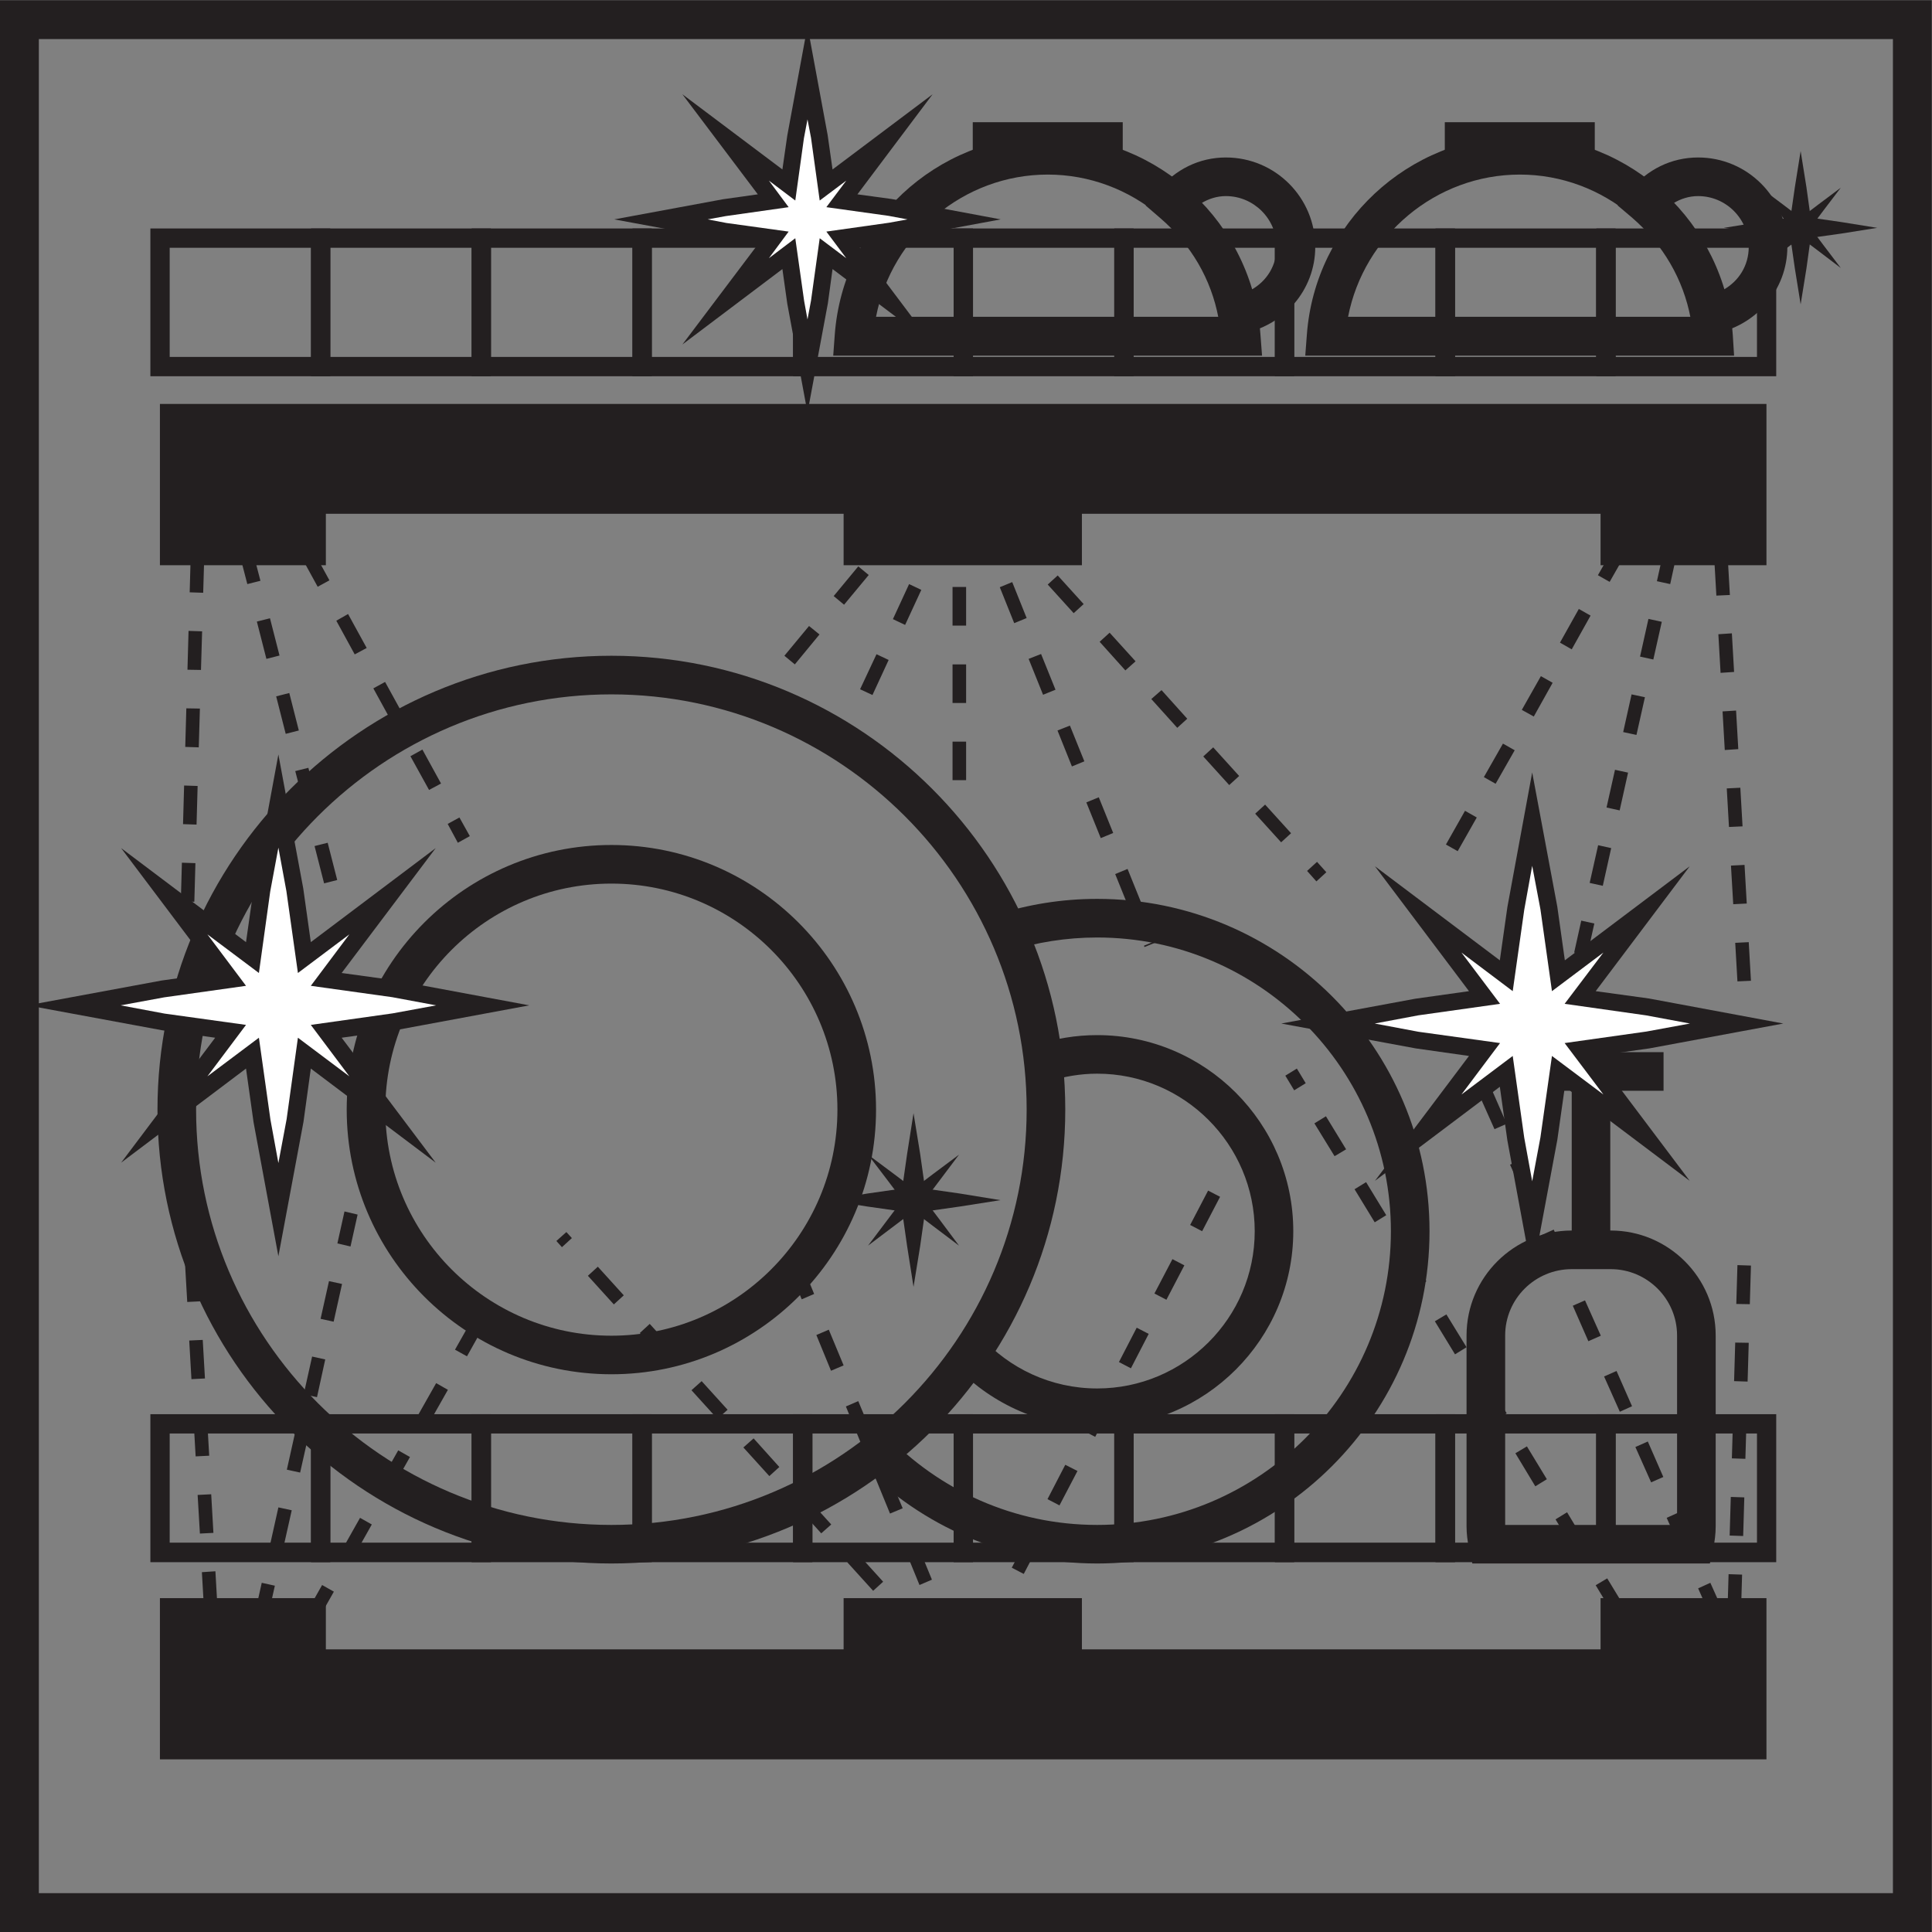 <?xml version="1.0" encoding="UTF-8"?>
<svg xmlns="http://www.w3.org/2000/svg" xmlns:xlink="http://www.w3.org/1999/xlink" width="34.02pt" height="34.02pt" viewBox="0 0 34.02 34.02" version="1.1">
<rect x="0" y="0" width="34.02" height="34.02" fill="#808080" stroke="none"/>
<defs>
<clipPath id="clip1">
  <path d="M 0 0 L 34.02 0 L 34.02 34.02 L 0 34.02 Z M 0 0 "/>
</clipPath>
</defs>
<g id="surface1">
<g clip-path="url(#clip1)" clip-rule="nonzero">
<path style=" stroke:none;fill-rule:nonzero;fill:rgb(13.73%,12.16%,12.549%);fill-opacity:1;" d="M 0.684 33.336 L 33.332 33.336 L 33.332 0.688 L 0.684 0.688 Z M 34.016 34.02 L 0 34.02 L 0 0.004 L 34.016 0.004 L 34.016 34.02 "/>
</g>
<path style=" stroke:none;fill-rule:nonzero;fill:rgb(13.73%,12.16%,12.549%);fill-opacity:1;" d="M 19.32 18.227 C 18.941 18.227 18.578 18.289 18.238 18.402 C 18.414 18.574 18.512 18.797 18.461 19.043 C 18.734 18.957 19.02 18.906 19.32 18.906 C 20.848 18.906 22.094 20.152 22.094 21.68 C 22.094 23.207 20.848 24.449 19.32 24.449 C 18.504 24.449 17.77 24.094 17.262 23.531 C 17.215 23.793 17.051 23.977 16.848 24.082 C 17.477 24.727 18.352 25.129 19.32 25.129 C 21.223 25.129 22.773 23.582 22.773 21.68 C 22.773 19.777 21.223 18.227 19.32 18.227 "/>
<path style=" stroke:none;fill-rule:nonzero;fill:rgb(13.73%,12.16%,12.549%);fill-opacity:1;" d="M 19.32 15.828 C 18.699 15.828 18.105 15.926 17.543 16.105 C 17.68 16.277 17.758 16.512 17.754 16.75 C 18.25 16.594 18.773 16.508 19.32 16.508 C 22.172 16.508 24.492 18.828 24.492 21.68 C 24.492 24.531 22.172 26.852 19.32 26.852 C 17.855 26.852 16.535 26.238 15.594 25.254 C 15.535 25.484 15.398 25.688 15.176 25.801 C 16.234 26.867 17.699 27.531 19.32 27.531 C 22.547 27.531 25.172 24.906 25.172 21.68 C 25.172 18.453 22.547 15.828 19.32 15.828 "/>
<path style=" stroke:none;fill-rule:nonzero;fill:rgb(13.73%,12.16%,12.549%);fill-opacity:1;" d="M 10.766 12.227 C 6.734 12.227 3.453 15.508 3.453 19.539 C 3.453 23.57 6.734 26.852 10.766 26.852 C 14.797 26.852 18.078 23.57 18.078 19.539 C 18.078 15.508 14.797 12.227 10.766 12.227 Z M 10.766 27.531 C 6.359 27.531 2.773 23.945 2.773 19.539 C 2.773 15.133 6.359 11.547 10.766 11.547 C 15.172 11.547 18.758 15.133 18.758 19.539 C 18.758 23.945 15.172 27.531 10.766 27.531 "/>
<path style=" stroke:none;fill-rule:nonzero;fill:rgb(13.73%,12.16%,12.549%);fill-opacity:1;" d="M 10.766 15.559 C 8.57 15.559 6.785 17.344 6.785 19.539 C 6.785 21.734 8.57 23.52 10.766 23.52 C 12.961 23.52 14.746 21.734 14.746 19.539 C 14.746 17.344 12.961 15.559 10.766 15.559 Z M 10.766 24.199 C 8.195 24.199 6.105 22.109 6.105 19.539 C 6.105 16.969 8.195 14.879 10.766 14.879 C 13.336 14.879 15.426 16.969 15.426 19.539 C 15.426 22.109 13.336 24.199 10.766 24.199 "/>
<path style=" stroke:none;fill-rule:nonzero;fill:rgb(13.73%,12.16%,12.549%);fill-opacity:1;" d="M 26.504 26.852 L 29.531 26.852 L 29.531 23.516 C 29.531 22.871 29.004 22.348 28.363 22.348 L 27.676 22.348 C 27.031 22.348 26.504 22.871 26.504 23.516 Z M 30.109 27.531 L 25.926 27.531 L 25.867 27.266 C 25.84 27.133 25.824 27.004 25.824 26.879 L 25.824 23.516 C 25.824 22.496 26.656 21.668 27.676 21.668 L 28.363 21.668 C 29.379 21.668 30.211 22.496 30.211 23.516 L 30.211 26.879 C 30.211 27.004 30.195 27.137 30.168 27.266 L 30.109 27.531 "/>
<path style=" stroke:none;fill-rule:nonzero;fill:rgb(13.73%,12.16%,12.549%);fill-opacity:1;" d="M 29.293 19.207 L 26.742 19.207 L 26.742 18.527 L 29.293 18.527 L 29.293 19.207 "/>
<path style=" stroke:none;fill-rule:nonzero;fill:rgb(13.73%,12.16%,12.549%);fill-opacity:1;" d="M 28.355 21.98 L 27.676 21.98 L 27.676 18.867 L 28.355 18.867 L 28.355 21.98 "/>
<path style=" stroke:none;fill-rule:nonzero;fill:rgb(13.73%,12.16%,12.549%);fill-opacity:1;" d="M 14.305 6.285 L 16.793 6.285 L 16.793 4.363 L 14.305 4.363 Z M 17.133 6.625 L 13.965 6.625 L 13.965 4.023 L 17.133 4.023 L 17.133 6.625 "/>
<path style=" stroke:none;fill-rule:nonzero;fill:rgb(13.73%,12.16%,12.549%);fill-opacity:1;" d="M 2.988 6.285 L 5.477 6.285 L 5.477 4.363 L 2.988 4.363 Z M 5.816 6.625 L 2.648 6.625 L 2.648 4.023 L 5.816 4.023 L 5.816 6.625 "/>
<path style=" stroke:none;fill-rule:nonzero;fill:rgb(13.73%,12.16%,12.549%);fill-opacity:1;" d="M 5.816 6.285 L 8.305 6.285 L 8.305 4.363 L 5.816 4.363 Z M 8.645 6.625 L 5.477 6.625 L 5.477 4.023 L 8.645 4.023 L 8.645 6.625 "/>
<path style=" stroke:none;fill-rule:nonzero;fill:rgb(13.73%,12.16%,12.549%);fill-opacity:1;" d="M 8.645 6.285 L 11.137 6.285 L 11.137 4.363 L 8.645 4.363 Z M 11.477 6.625 L 8.305 6.625 L 8.305 4.023 L 11.477 4.023 L 11.477 6.625 "/>
<path style=" stroke:none;fill-rule:nonzero;fill:rgb(13.73%,12.16%,12.549%);fill-opacity:1;" d="M 11.477 6.285 L 13.965 6.285 L 13.965 4.363 L 11.477 4.363 Z M 14.305 6.625 L 11.137 6.625 L 11.137 4.023 L 14.305 4.023 L 14.305 6.625 "/>
<path style=" stroke:none;fill-rule:nonzero;fill:rgb(13.73%,12.16%,12.549%);fill-opacity:1;" d="M 17.133 6.285 L 19.621 6.285 L 19.621 4.363 L 17.133 4.363 Z M 19.961 6.625 L 16.793 6.625 L 16.793 4.023 L 19.961 4.023 L 19.961 6.625 "/>
<path style=" stroke:none;fill-rule:nonzero;fill:rgb(13.73%,12.16%,12.549%);fill-opacity:1;" d="M 19.961 6.285 L 22.449 6.285 L 22.449 4.363 L 19.961 4.363 Z M 22.789 6.625 L 19.621 6.625 L 19.621 4.023 L 22.789 4.023 L 22.789 6.625 "/>
<path style=" stroke:none;fill-rule:nonzero;fill:rgb(13.73%,12.16%,12.549%);fill-opacity:1;" d="M 22.789 6.285 L 25.277 6.285 L 25.277 4.363 L 22.789 4.363 Z M 25.621 6.625 L 22.449 6.625 L 22.449 4.023 L 25.621 4.023 L 25.621 6.625 "/>
<path style=" stroke:none;fill-rule:nonzero;fill:rgb(13.73%,12.16%,12.549%);fill-opacity:1;" d="M 25.621 6.285 L 28.105 6.285 L 28.105 4.363 L 25.621 4.363 Z M 28.449 6.625 L 25.277 6.625 L 25.277 4.023 L 28.449 4.023 L 28.449 6.625 "/>
<path style=" stroke:none;fill-rule:nonzero;fill:rgb(13.73%,12.16%,12.549%);fill-opacity:1;" d="M 28.449 6.285 L 30.938 6.285 L 30.938 4.363 L 28.449 4.363 Z M 31.277 6.625 L 28.109 6.625 L 28.109 4.023 L 31.277 4.023 L 31.277 6.625 "/>
<path style=" stroke:none;fill-rule:nonzero;fill:rgb(13.73%,12.16%,12.549%);fill-opacity:1;" d="M 14.305 27.164 L 16.793 27.164 L 16.793 25.242 L 14.305 25.242 Z M 17.133 27.508 L 13.965 27.508 L 13.965 24.902 L 17.133 24.902 L 17.133 27.508 "/>
<path style=" stroke:none;fill-rule:nonzero;fill:rgb(13.73%,12.16%,12.549%);fill-opacity:1;" d="M 2.988 27.164 L 5.477 27.164 L 5.477 25.242 L 2.988 25.242 Z M 5.816 27.508 L 2.648 27.508 L 2.648 24.902 L 5.816 24.902 L 5.816 27.508 "/>
<path style=" stroke:none;fill-rule:nonzero;fill:rgb(13.73%,12.16%,12.549%);fill-opacity:1;" d="M 5.816 27.164 L 8.305 27.164 L 8.305 25.242 L 5.816 25.242 Z M 8.645 27.508 L 5.477 27.508 L 5.477 24.902 L 8.645 24.902 L 8.645 27.508 "/>
<path style=" stroke:none;fill-rule:nonzero;fill:rgb(13.73%,12.16%,12.549%);fill-opacity:1;" d="M 8.645 27.164 L 11.137 27.164 L 11.137 25.242 L 8.645 25.242 Z M 11.477 27.508 L 8.305 27.508 L 8.305 24.902 L 11.477 24.902 L 11.477 27.508 "/>
<path style=" stroke:none;fill-rule:nonzero;fill:rgb(13.73%,12.16%,12.549%);fill-opacity:1;" d="M 11.477 27.164 L 13.965 27.164 L 13.965 25.242 L 11.477 25.242 Z M 14.305 27.508 L 11.137 27.508 L 11.137 24.902 L 14.305 24.902 L 14.305 27.508 "/>
<path style=" stroke:none;fill-rule:nonzero;fill:rgb(13.73%,12.16%,12.549%);fill-opacity:1;" d="M 17.133 27.164 L 19.621 27.164 L 19.621 25.242 L 17.133 25.242 Z M 19.961 27.508 L 16.793 27.508 L 16.793 24.902 L 19.961 24.902 L 19.961 27.508 "/>
<path style=" stroke:none;fill-rule:nonzero;fill:rgb(13.73%,12.16%,12.549%);fill-opacity:1;" d="M 19.961 27.164 L 22.449 27.164 L 22.449 25.242 L 19.961 25.242 Z M 22.789 27.508 L 19.621 27.508 L 19.621 24.902 L 22.789 24.902 L 22.789 27.508 "/>
<path style=" stroke:none;fill-rule:nonzero;fill:rgb(13.73%,12.16%,12.549%);fill-opacity:1;" d="M 22.789 27.164 L 25.277 27.164 L 25.277 25.242 L 22.789 25.242 Z M 25.621 27.508 L 22.449 27.508 L 22.449 24.902 L 25.621 24.902 L 25.621 27.508 "/>
<path style=" stroke:none;fill-rule:nonzero;fill:rgb(13.73%,12.16%,12.549%);fill-opacity:1;" d="M 25.621 27.164 L 28.105 27.164 L 28.105 25.242 L 25.621 25.242 Z M 28.449 27.508 L 25.277 27.508 L 25.277 24.902 L 28.449 24.902 L 28.449 27.508 "/>
<path style=" stroke:none;fill-rule:nonzero;fill:rgb(13.73%,12.16%,12.549%);fill-opacity:1;" d="M 28.449 27.164 L 30.938 27.164 L 30.938 25.242 L 28.449 25.242 Z M 31.277 27.508 L 28.109 27.508 L 28.109 24.902 L 31.277 24.902 L 31.277 27.508 "/>
<path style=" stroke:none;fill-rule:nonzero;fill:rgb(13.73%,12.16%,12.549%);fill-opacity:1;" d="M 28.184 28.141 L 28.184 29.043 L 19.051 29.043 L 19.051 28.141 L 14.855 28.141 L 14.855 29.043 L 5.738 29.043 L 5.738 28.141 L 2.816 28.141 L 2.816 30.98 L 31.105 30.98 L 31.105 28.141 L 28.184 28.141 "/>
<path style=" stroke:none;fill-rule:nonzero;fill:rgb(13.73%,12.16%,12.549%);fill-opacity:1;" d="M 28.184 9.953 L 28.184 9.047 L 19.051 9.047 L 19.051 9.953 L 14.855 9.953 L 14.855 9.047 L 5.738 9.047 L 5.738 9.953 L 2.816 9.953 L 2.816 7.113 L 31.105 7.113 L 31.105 9.953 L 28.184 9.953 "/>
<path style=" stroke:none;fill-rule:nonzero;fill:rgb(13.73%,12.16%,12.549%);fill-opacity:1;" d="M 3.578 10.438 L 3.34 10.43 L 3.359 9.75 L 3.598 9.758 Z M 3.539 11.797 L 3.301 11.793 L 3.32 11.109 L 3.559 11.117 Z M 3.5 13.16 L 3.262 13.152 L 3.281 12.473 L 3.52 12.477 Z M 3.461 14.52 L 3.223 14.512 L 3.242 13.832 L 3.48 13.84 Z M 3.422 15.879 L 3.184 15.871 L 3.203 15.191 L 3.441 15.199 L 3.422 15.879 "/>
<path style=" stroke:none;fill-rule:nonzero;fill:rgb(13.73%,12.16%,12.549%);fill-opacity:1;" d="M 28.344 10.246 L 28.137 10.129 L 28.473 9.539 L 28.68 9.656 Z M 4.355 10.285 L 4.184 9.625 L 4.414 9.566 L 4.586 10.227 Z M 29.41 10.285 L 29.176 10.234 L 29.324 9.57 L 29.555 9.621 Z M 5.594 10.332 L 5.266 9.734 L 5.473 9.621 L 5.801 10.219 Z M 30.223 10.488 L 30.184 9.809 L 30.422 9.797 L 30.461 10.477 Z M 14.863 10.648 L 14.68 10.496 L 15.113 9.973 L 15.297 10.125 Z M 18.906 10.797 L 18.449 10.293 L 18.625 10.133 L 19.082 10.637 Z M 17.859 10.973 L 17.605 10.34 L 17.824 10.25 L 18.078 10.883 Z M 15.938 11.004 L 15.723 10.902 L 16.008 10.285 L 16.223 10.387 Z M 17.012 11.016 L 16.773 11.016 L 16.773 10.336 L 17.012 10.336 Z M 27.676 11.434 L 27.469 11.316 L 27.801 10.723 L 28.008 10.84 Z M 6.246 11.523 L 5.922 10.93 L 6.129 10.812 L 6.457 11.41 Z M 4.691 11.602 L 4.523 10.945 L 4.754 10.887 L 4.922 11.543 Z M 29.113 11.613 L 28.879 11.562 L 29.027 10.898 L 29.262 10.949 Z M 13.996 11.699 L 13.812 11.547 L 14.246 11.023 L 14.43 11.172 Z M 19.816 11.805 L 19.363 11.301 L 19.539 11.141 L 19.996 11.645 Z M 30.297 11.848 L 30.258 11.168 L 30.496 11.152 L 30.535 11.832 Z M 18.367 12.234 L 18.113 11.602 L 18.332 11.516 L 18.586 12.145 Z M 15.363 12.238 L 15.145 12.137 L 15.434 11.52 L 15.648 11.621 Z M 17.012 12.379 L 16.773 12.379 L 16.773 11.699 L 17.012 11.699 Z M 27.008 12.617 L 26.797 12.5 L 27.133 11.906 L 27.34 12.023 Z M 6.902 12.719 L 6.574 12.121 L 6.781 12.008 L 7.109 12.605 Z M 20.73 12.816 L 20.273 12.309 L 20.453 12.152 L 20.906 12.656 Z M 5.031 12.922 L 4.863 12.262 L 5.094 12.203 L 5.262 12.863 Z M 28.816 12.941 L 28.582 12.891 L 28.73 12.227 L 28.965 12.277 Z M 30.371 13.207 L 30.332 12.527 L 30.57 12.512 L 30.609 13.191 Z M 18.875 13.496 L 18.621 12.863 L 18.84 12.777 L 19.094 13.406 Z M 17.012 13.738 L 16.773 13.738 L 16.773 13.059 L 17.012 13.059 Z M 26.336 13.801 L 26.129 13.684 L 26.465 13.094 L 26.672 13.211 Z M 21.645 13.824 L 21.188 13.32 L 21.363 13.16 L 21.82 13.664 Z M 7.555 13.91 L 7.227 13.316 L 7.438 13.199 L 7.766 13.797 Z M 5.371 14.238 L 5.199 13.578 L 5.43 13.52 L 5.602 14.18 Z M 28.52 14.27 L 28.289 14.219 L 28.438 13.555 L 28.668 13.605 Z M 30.445 14.562 L 30.406 13.883 L 30.645 13.871 L 30.684 14.551 Z M 19.383 14.758 L 19.129 14.129 L 19.348 14.039 L 19.602 14.668 Z M 22.559 14.832 L 22.102 14.328 L 22.277 14.168 L 22.734 14.672 Z M 8.062 14.84 L 7.883 14.508 L 8.09 14.395 L 8.273 14.723 Z M 25.668 14.988 L 25.461 14.871 L 25.797 14.277 L 26.004 14.395 Z M 23.18 15.52 L 23.016 15.336 L 23.191 15.176 L 23.355 15.359 Z M 5.707 15.555 L 5.539 14.898 L 5.77 14.84 L 5.938 15.496 Z M 28.223 15.598 L 27.992 15.547 L 28.141 14.883 L 28.371 14.934 Z M 30.52 15.922 L 30.48 15.242 L 30.719 15.23 L 30.758 15.91 Z M 19.891 16.02 L 19.637 15.391 L 19.855 15.301 L 20.109 15.93 Z M 20.152 16.676 L 20.145 16.652 L 20.363 16.562 L 20.375 16.586 Z M 27.949 16.824 L 27.719 16.773 L 27.844 16.211 L 28.074 16.262 Z M 30.594 17.281 L 30.555 16.602 L 30.793 16.59 L 30.832 17.27 L 30.594 17.281 "/>
<path style=" stroke:none;fill-rule:nonzero;fill:rgb(13.73%,12.16%,12.549%);fill-opacity:1;" d="M 21.148 3.582 C 21.562 4.016 21.867 4.531 22.035 5.102 C 22.309 4.949 22.48 4.672 22.48 4.348 C 22.48 3.855 22.078 3.453 21.586 3.453 C 21.43 3.453 21.281 3.5 21.148 3.582 Z M 21.52 5.934 L 21.457 5.605 C 21.328 4.914 20.973 4.305 20.426 3.836 L 20.172 3.617 L 20.383 3.359 C 20.695 2.98 21.121 2.773 21.586 2.773 C 22.457 2.773 23.16 3.48 23.16 4.348 C 23.16 5.102 22.609 5.746 21.848 5.879 L 21.52 5.934 "/>
<path style=" stroke:none;fill-rule:nonzero;fill:rgb(13.73%,12.16%,12.549%);fill-opacity:1;" d="M 15.426 5.578 L 21.469 5.578 C 21.191 4.148 19.93 3.074 18.449 3.074 C 16.969 3.074 15.703 4.148 15.426 5.578 Z M 22.223 6.262 L 14.672 6.262 L 14.699 5.895 C 14.844 3.934 16.488 2.395 18.449 2.395 C 20.406 2.395 22.055 3.934 22.195 5.895 L 22.223 6.262 "/>
<path style=" stroke:none;fill-rule:nonzero;fill:rgb(13.73%,12.16%,12.549%);fill-opacity:1;" d="M 19.77 2.836 L 17.129 2.836 L 17.129 2.152 L 19.77 2.152 L 19.77 2.836 "/>
<path style=" stroke:none;fill-rule:nonzero;fill:rgb(13.73%,12.16%,12.549%);fill-opacity:1;" d="M 29.461 3.582 C 29.879 4.016 30.18 4.531 30.348 5.102 C 30.621 4.949 30.793 4.672 30.793 4.348 C 30.793 3.855 30.395 3.453 29.902 3.453 C 29.742 3.453 29.594 3.5 29.461 3.582 Z M 29.832 5.934 L 29.77 5.605 C 29.641 4.918 29.285 4.305 28.738 3.832 L 28.484 3.617 L 28.695 3.359 C 29.008 2.98 29.434 2.773 29.902 2.773 C 30.77 2.773 31.473 3.48 31.473 4.348 C 31.473 5.102 30.922 5.746 30.164 5.879 L 29.832 5.934 "/>
<path style=" stroke:none;fill-rule:nonzero;fill:rgb(13.73%,12.16%,12.549%);fill-opacity:1;" d="M 23.738 5.578 L 29.781 5.578 C 29.504 4.148 28.242 3.074 26.762 3.074 C 25.281 3.074 24.016 4.148 23.738 5.578 Z M 30.535 6.262 L 22.984 6.262 L 23.012 5.895 C 23.156 3.934 24.801 2.395 26.762 2.395 C 28.719 2.395 30.367 3.934 30.512 5.895 L 30.535 6.262 "/>
<path style=" stroke:none;fill-rule:nonzero;fill:rgb(13.73%,12.16%,12.549%);fill-opacity:1;" d="M 28.082 2.836 L 25.441 2.836 L 25.441 2.152 L 28.082 2.152 L 28.082 2.836 "/>
<path style=" stroke:none;fill-rule:nonzero;fill:rgb(13.73%,12.16%,12.549%);fill-opacity:1;" d="M 30.812 22.965 L 30.574 22.961 L 30.594 22.277 L 30.832 22.285 Z M 30.773 24.328 L 30.535 24.32 L 30.555 23.641 L 30.793 23.645 Z M 30.734 25.688 L 30.496 25.68 L 30.516 25 L 30.754 25.008 Z M 30.695 27.047 L 30.457 27.039 L 30.477 26.359 L 30.715 26.367 Z M 30.656 28.406 L 30.418 28.398 L 30.438 27.719 L 30.676 27.727 L 30.656 28.406 "/>
<path style=" stroke:none;fill-rule:nonzero;fill:rgb(13.73%,12.16%,12.549%);fill-opacity:1;" d="M 22.789 19.199 L 22.633 18.941 L 22.836 18.816 L 22.992 19.074 Z M 26.316 19.883 L 26.039 19.262 L 26.258 19.164 L 26.531 19.789 Z M 23.5 20.359 L 23.145 19.781 L 23.348 19.656 L 23.703 20.238 Z M 26.867 21.129 L 26.59 20.508 L 26.809 20.41 L 27.086 21.031 Z M 24.207 21.523 L 23.852 20.941 L 24.055 20.816 L 24.41 21.398 Z M 3.223 21.57 L 3.184 20.891 L 3.422 20.875 L 3.461 21.555 Z M 21.168 21.68 L 20.957 21.57 L 21.273 20.965 L 21.484 21.074 Z M 6.172 21.949 L 5.941 21.895 L 6.066 21.332 L 6.297 21.387 Z M 9.895 21.961 L 9.797 21.852 L 9.973 21.695 L 10.07 21.801 Z M 27.418 22.371 L 27.141 21.75 L 27.359 21.652 L 27.637 22.273 Z M 24.914 22.688 L 24.559 22.105 L 24.762 21.98 L 25.117 22.562 Z M 14.117 22.879 L 13.855 22.25 L 14.078 22.156 L 14.336 22.785 Z M 20.539 22.887 L 20.328 22.777 L 20.645 22.172 L 20.855 22.281 Z M 3.297 22.926 L 3.258 22.25 L 3.496 22.234 L 3.535 22.914 Z M 10.809 22.969 L 10.352 22.465 L 10.527 22.305 L 10.984 22.809 Z M 5.875 23.273 L 5.645 23.223 L 5.793 22.559 L 6.023 22.609 Z M 27.969 23.617 L 27.695 22.992 L 27.91 22.898 L 28.188 23.52 Z M 25.621 23.848 L 25.266 23.266 L 25.469 23.145 L 25.824 23.723 Z M 8.223 23.883 L 8.012 23.766 L 8.348 23.172 L 8.555 23.289 Z M 11.723 23.977 L 11.266 23.473 L 11.441 23.312 L 11.898 23.816 Z M 19.914 24.094 L 19.703 23.984 L 20.016 23.379 L 20.227 23.488 Z M 14.633 24.137 L 14.375 23.508 L 14.594 23.414 L 14.855 24.043 Z M 3.371 24.285 L 3.332 23.605 L 3.57 23.594 L 3.609 24.273 Z M 5.582 24.602 L 5.348 24.551 L 5.496 23.887 L 5.727 23.938 Z M 28.523 24.859 L 28.246 24.238 L 28.465 24.141 L 28.738 24.762 Z M 12.633 24.984 L 12.176 24.48 L 12.355 24.32 L 12.812 24.824 Z M 26.328 25.012 L 25.973 24.43 L 26.176 24.305 L 26.531 24.887 Z M 7.551 25.066 L 7.344 24.949 L 7.68 24.355 L 7.887 24.473 Z M 19.285 25.301 L 19.074 25.191 L 19.387 24.586 L 19.598 24.695 Z M 15.152 25.395 L 14.895 24.766 L 15.113 24.672 L 15.375 25.301 Z M 3.445 25.645 L 3.406 24.965 L 3.645 24.953 L 3.684 25.633 Z M 5.285 25.93 L 5.051 25.879 L 5.199 25.215 L 5.434 25.266 Z M 13.547 25.992 L 13.09 25.488 L 13.27 25.328 L 13.723 25.832 Z M 29.074 26.102 L 28.797 25.48 L 29.016 25.383 L 29.289 26.008 Z M 27.035 26.172 L 26.684 25.59 L 26.887 25.469 L 27.238 26.047 Z M 6.883 26.25 L 6.676 26.133 L 7.012 25.539 L 7.219 25.656 Z M 18.656 26.508 L 18.445 26.398 L 18.758 25.793 L 18.973 25.902 Z M 15.672 26.652 L 15.414 26.023 L 15.633 25.93 L 15.895 26.559 Z M 14.461 27 L 14.004 26.496 L 14.18 26.34 L 14.637 26.844 Z M 3.52 27.004 L 3.48 26.324 L 3.719 26.312 L 3.758 26.992 Z M 4.988 27.258 L 4.754 27.207 L 4.902 26.543 L 5.137 26.594 Z M 27.742 27.336 L 27.391 26.754 L 27.594 26.629 L 27.945 27.211 Z M 29.625 27.348 L 29.348 26.727 L 29.566 26.629 L 29.844 27.25 Z M 6.215 27.434 L 6.008 27.316 L 6.34 26.727 L 6.547 26.844 Z M 18.027 27.715 L 17.816 27.605 L 18.133 27 L 18.344 27.109 Z M 16.191 27.91 L 15.934 27.281 L 16.152 27.188 L 16.41 27.816 Z M 15.375 28.012 L 14.918 27.508 L 15.094 27.348 L 15.551 27.852 Z M 3.594 28.363 L 3.555 27.684 L 3.793 27.668 L 3.832 28.348 Z M 28.449 28.496 L 28.098 27.914 L 28.301 27.793 L 28.652 28.371 Z M 4.691 28.586 L 4.461 28.535 L 4.609 27.871 L 4.84 27.922 Z M 30.176 28.59 L 29.902 27.969 L 30.117 27.871 L 30.395 28.492 Z M 5.543 28.621 L 5.336 28.504 L 5.672 27.91 L 5.879 28.027 L 5.543 28.621 "/>
<path style=" stroke:none;fill-rule:nonzero;fill:rgb(13.73%,12.16%,12.549%);fill-opacity:1;" d="M 16.086 21.117 L 16.32 21.117 L 16.203 21.941 L 16.086 22.66 L 15.973 21.941 L 15.855 21.117 L 16.086 21.117 "/>
<path style=" stroke:none;fill-rule:nonzero;fill:rgb(13.73%,12.16%,12.549%);fill-opacity:1;" d="M 16.086 21.145 L 15.855 21.145 L 15.973 20.32 L 16.086 19.602 L 16.203 20.32 L 16.32 21.145 L 16.086 21.145 "/>
<path style=" stroke:none;fill-rule:nonzero;fill:rgb(13.73%,12.16%,12.549%);fill-opacity:1;" d="M 16.102 21.133 L 16.102 21.363 L 15.277 21.246 L 14.559 21.133 L 15.277 21.016 L 16.102 20.898 L 16.102 21.133 "/>
<path style=" stroke:none;fill-rule:nonzero;fill:rgb(13.73%,12.16%,12.549%);fill-opacity:1;" d="M 16.074 21.133 L 16.074 20.898 L 16.898 21.016 L 17.617 21.133 L 16.898 21.246 L 16.074 21.363 L 16.074 21.133 "/>
<path style=" stroke:none;fill-rule:nonzero;fill:rgb(13.73%,12.16%,12.549%);fill-opacity:1;" d="M 16.094 21.125 L 16.207 21.238 L 15.285 21.934 L 15.98 21.012 L 16.094 21.125 "/>
<path style=" stroke:none;fill-rule:nonzero;fill:rgb(13.73%,12.16%,12.549%);fill-opacity:1;" d="M 16.082 21.137 L 15.969 21.023 L 16.426 20.676 L 16.887 20.332 L 16.543 20.789 L 16.195 21.25 L 16.082 21.137 "/>
<path style=" stroke:none;fill-rule:nonzero;fill:rgb(13.73%,12.16%,12.549%);fill-opacity:1;" d="M 16.094 21.137 L 15.98 21.25 L 15.633 20.789 L 15.285 20.332 L 15.746 20.676 L 16.207 21.023 L 16.094 21.137 "/>
<path style=" stroke:none;fill-rule:nonzero;fill:rgb(13.73%,12.16%,12.549%);fill-opacity:1;" d="M 16.082 21.125 L 16.195 21.012 L 16.543 21.473 L 16.887 21.934 L 16.426 21.586 L 15.969 21.238 L 16.082 21.125 "/>
<path style=" stroke:none;fill-rule:nonzero;fill:rgb(13.73%,12.16%,12.549%);fill-opacity:1;" d="M 31.707 4 L 31.91 4 L 31.809 4.727 L 31.707 5.359 L 31.605 4.727 L 31.5 4 L 31.707 4 "/>
<path style=" stroke:none;fill-rule:nonzero;fill:rgb(13.73%,12.16%,12.549%);fill-opacity:1;" d="M 31.707 4.023 L 31.5 4.023 L 31.605 3.297 L 31.707 2.66 L 31.809 3.297 L 31.91 4.023 L 31.707 4.023 "/>
<path style=" stroke:none;fill-rule:nonzero;fill:rgb(13.73%,12.16%,12.549%);fill-opacity:1;" d="M 31.719 4.012 L 31.719 4.215 L 30.992 4.113 L 30.355 4.012 L 30.992 3.91 L 31.719 3.805 L 31.719 4.012 "/>
<path style=" stroke:none;fill-rule:nonzero;fill:rgb(13.73%,12.16%,12.549%);fill-opacity:1;" d="M 31.695 4.012 L 31.695 3.805 L 32.422 3.91 L 33.055 4.012 L 32.422 4.113 L 31.695 4.215 L 31.695 4.012 "/>
<path style=" stroke:none;fill-rule:nonzero;fill:rgb(13.73%,12.16%,12.549%);fill-opacity:1;" d="M 31.711 4.004 L 31.812 4.105 L 31.406 4.41 L 31 4.719 L 31.609 3.906 L 31.711 4.004 "/>
<path style=" stroke:none;fill-rule:nonzero;fill:rgb(13.73%,12.16%,12.549%);fill-opacity:1;" d="M 31.699 4.016 L 31.602 3.918 L 32.008 3.609 L 32.414 3.305 L 32.105 3.711 L 31.801 4.117 L 31.699 4.016 "/>
<path style=" stroke:none;fill-rule:nonzero;fill:rgb(13.73%,12.16%,12.549%);fill-opacity:1;" d="M 31.711 4.016 L 31.609 4.117 L 31 3.305 L 31.406 3.609 L 31.812 3.918 L 31.711 4.016 "/>
<path style=" stroke:none;fill-rule:nonzero;fill:rgb(13.73%,12.16%,12.549%);fill-opacity:1;" d="M 31.699 4.004 L 31.801 3.906 L 32.105 4.312 L 32.414 4.719 L 32.008 4.41 L 31.602 4.105 L 31.699 4.004 "/>
<path style=" stroke:none;fill-rule:nonzero;fill:rgb(100%,100%,100%);fill-opacity:1;" d="M 4.902 21.301 L 5.191 19.734 L 5.359 18.547 L 5.758 18.844 L 6.914 19.715 L 6.043 18.559 L 5.746 18.16 L 6.934 17.992 L 8.5 17.703 L 6.934 17.414 L 5.746 17.246 L 6.043 16.848 L 6.914 15.691 L 5.758 16.562 L 5.359 16.859 L 5.191 15.672 L 4.902 14.105 L 4.613 15.672 L 4.445 16.859 L 4.047 16.562 L 2.891 15.691 L 3.762 16.848 L 4.062 17.246 L 2.871 17.414 L 1.305 17.703 L 2.871 17.992 L 4.062 18.16 L 3.762 18.559 L 2.891 19.715 L 4.047 18.844 L 4.445 18.547 L 4.613 19.734 L 4.902 21.301 "/>
<path style=" stroke:none;fill-rule:nonzero;fill:rgb(13.73%,12.16%,12.549%);fill-opacity:1;" d="M 4.559 18.273 L 4.762 19.715 L 4.902 20.48 L 5.047 19.707 L 5.246 18.273 L 6.152 18.953 L 5.473 18.047 L 6.914 17.844 L 7.68 17.703 L 6.906 17.559 L 5.473 17.359 L 6.152 16.453 L 5.246 17.133 L 5.043 15.691 L 4.902 14.926 L 4.758 15.699 L 4.559 17.133 L 3.652 16.453 L 4.332 17.359 L 2.891 17.562 L 2.125 17.703 L 2.898 17.848 L 4.332 18.047 L 3.652 18.953 Z M 4.902 22.121 L 4.465 19.762 L 4.332 18.816 L 2.133 20.473 L 3.789 18.273 L 2.852 18.141 L 0.484 17.703 L 2.844 17.266 L 3.789 17.133 L 2.133 14.934 L 4.332 16.59 L 4.465 15.652 L 4.902 13.285 L 5.34 15.645 L 5.473 16.59 L 7.672 14.934 L 6.016 17.133 L 6.953 17.262 L 9.32 17.703 L 6.961 18.141 L 6.016 18.273 L 7.672 20.473 L 5.473 18.816 L 5.344 19.754 L 4.902 22.121 "/>
<path style=" stroke:none;fill-rule:nonzero;fill:rgb(100%,100%,100%);fill-opacity:1;" d="M 26.98 21.621 L 27.273 20.055 L 27.441 18.863 L 27.836 19.164 L 28.992 20.031 L 28.121 18.879 L 27.824 18.48 L 29.012 18.312 L 30.582 18.023 L 29.012 17.73 L 27.824 17.566 L 28.121 17.168 L 28.992 16.012 L 27.836 16.883 L 27.441 17.18 L 27.273 15.992 L 26.98 14.426 L 26.691 15.992 L 26.523 17.18 L 26.129 16.883 L 24.973 16.012 L 25.844 17.168 L 26.141 17.566 L 24.949 17.73 L 23.383 18.023 L 24.949 18.312 L 26.141 18.48 L 25.844 18.879 L 24.973 20.031 L 26.129 19.164 L 26.523 18.863 L 26.691 20.055 L 26.98 21.621 "/>
<path style=" stroke:none;fill-rule:nonzero;fill:rgb(13.73%,12.16%,12.549%);fill-opacity:1;" d="M 26.637 18.594 L 26.84 20.035 L 26.98 20.801 L 27.125 20.027 L 27.328 18.594 L 28.234 19.273 L 27.551 18.367 L 28.992 18.164 L 29.758 18.023 L 28.984 17.879 L 27.551 17.676 L 28.234 16.773 L 27.328 17.453 L 27.125 16.012 L 26.98 15.246 L 26.84 16.02 L 26.637 17.453 L 25.734 16.773 L 26.414 17.676 L 24.973 17.879 L 24.207 18.023 L 24.977 18.168 L 26.414 18.367 L 25.734 19.273 Z M 26.98 22.441 L 26.543 20.082 L 26.41 19.137 L 24.211 20.793 L 25.867 18.594 L 24.93 18.461 L 22.562 18.023 L 24.922 17.586 L 25.867 17.453 L 24.211 15.254 L 26.41 16.91 L 26.543 15.973 L 26.98 13.602 L 27.422 15.965 L 27.555 16.91 L 29.754 15.254 L 28.098 17.453 L 29.035 17.582 L 31.402 18.023 L 29.043 18.461 L 28.098 18.594 L 29.754 20.793 L 27.555 19.137 L 27.422 20.074 L 26.98 22.441 "/>
<path style=" stroke:none;fill-rule:nonzero;fill:rgb(100%,100%,100%);fill-opacity:1;" d="M 14.219 6.445 L 14.43 5.32 L 14.547 4.469 L 14.832 4.68 L 15.66 5.305 L 15.039 4.477 L 14.824 4.191 L 15.676 4.07 L 16.801 3.863 L 15.676 3.656 L 14.824 3.535 L 15.039 3.25 L 15.66 2.422 L 14.832 3.047 L 14.547 3.258 L 14.43 2.406 L 14.219 1.281 L 14.012 2.406 L 13.891 3.258 L 13.605 3.047 L 12.777 2.422 L 13.402 3.25 L 13.617 3.535 L 12.762 3.656 L 11.637 3.863 L 12.762 4.07 L 13.617 4.191 L 13.402 4.477 L 12.777 5.305 L 13.605 4.68 L 13.891 4.469 L 14.012 5.32 L 14.219 6.445 "/>
<path style=" stroke:none;fill-rule:nonzero;fill:rgb(13.73%,12.16%,12.549%);fill-opacity:1;" d="M 14.004 4.195 L 14.16 5.301 L 14.219 5.625 L 14.281 5.293 L 14.434 4.195 L 14.902 4.547 L 14.551 4.078 L 15.656 3.922 L 15.98 3.863 L 15.648 3.801 L 14.551 3.648 L 14.902 3.18 L 14.434 3.531 L 14.281 2.426 L 14.219 2.102 L 14.156 2.434 L 14.004 3.531 L 13.539 3.18 L 13.887 3.648 L 12.781 3.805 L 12.461 3.863 L 12.789 3.926 L 13.887 4.078 L 13.539 4.547 Z M 14.219 7.266 L 13.863 5.348 L 13.777 4.738 L 12.016 6.066 L 13.344 4.305 L 12.742 4.219 L 10.816 3.863 L 12.734 3.508 L 13.344 3.422 L 12.016 1.66 L 13.777 2.984 L 13.863 2.387 L 14.219 0.461 L 14.574 2.379 L 14.66 2.984 L 16.422 1.66 L 15.098 3.422 L 15.699 3.504 L 17.621 3.863 L 15.703 4.219 L 15.098 4.305 L 16.422 6.066 L 14.66 4.738 L 14.578 5.34 L 14.219 7.266 "/>
</g>
</svg>
